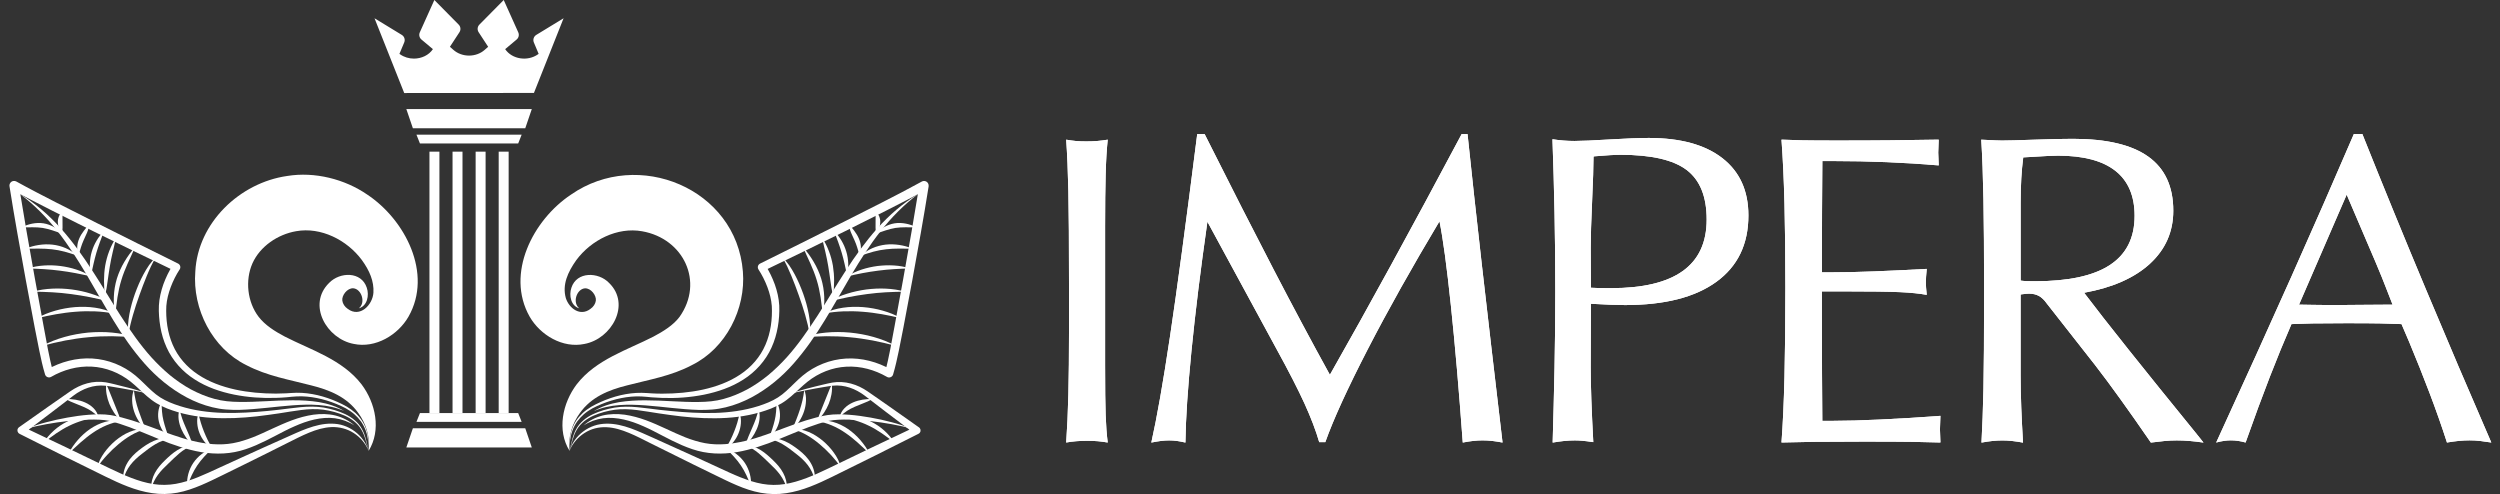 <svg width="253" height="50" viewBox="0 0 253 50" fill="none" xmlns="http://www.w3.org/2000/svg">
<rect x="0" y="0" width="253" height="50" fill="#333333" stroke="none"/>
<path d="M58.632 31.206C57.772 30.967 57.561 29.892 57.826 29.119C58.358 27.463 60.556 27.5 61.639 28.633C63.874 30.806 61.893 34.305 59.141 34.808C56.943 35.271 54.672 33.908 53.604 32.051C51.132 27.69 53.947 22.245 57.786 19.695C64.564 14.98 74.52 19.066 75.181 27.483C75.49 31.272 73.463 35.257 70.017 36.95C67.929 38.059 65.656 38.425 63.455 39.002C61.587 39.468 59.828 40.184 58.69 41.794C57.936 42.823 57.465 44.154 57.639 45.626C56.342 43.533 56.925 40.802 58.361 38.896C60.307 36.378 63.507 35.412 66.121 34.069C67.132 33.532 68.131 32.919 68.77 32.068C71.274 28.529 69.191 24.142 64.978 23.404C62.468 22.955 59.828 24.295 58.323 26.322C57.454 27.549 56.888 28.805 57.26 30.162C57.604 31.226 58.719 32.037 59.738 31.272C60.059 31.053 60.255 30.746 60.299 30.43C60.374 29.909 59.808 29.142 59.187 29.179C58.352 29.254 57.893 30.642 58.635 31.212L58.632 31.206Z" fill="white"/>
<path d="M77.648 44.424C78.211 44.26 78.844 44.39 79.378 44.626C79.924 44.861 80.406 45.2 80.86 45.554C81.313 45.911 81.752 46.336 82.049 46.856C82.356 47.371 82.506 47.972 82.463 48.547C82.307 47.992 82.07 47.489 81.74 47.06C81.408 46.629 81.007 46.264 80.562 45.925C80.123 45.571 79.681 45.238 79.207 44.956C78.734 44.68 78.223 44.465 77.645 44.427L77.648 44.424Z" fill="white"/>
<path d="M75.436 45.1C75.978 45.051 76.533 45.267 76.992 45.557C77.46 45.847 77.859 46.218 78.237 46.583C78.618 46.951 78.997 47.368 79.254 47.857C79.519 48.343 79.658 48.892 79.635 49.426C79.467 48.917 79.245 48.455 78.945 48.047C78.644 47.638 78.289 47.279 77.905 46.922C77.524 46.557 77.16 46.189 76.767 45.864C76.371 45.542 75.95 45.258 75.433 45.1H75.436Z" fill="white"/>
<path d="M73.472 45.373C73.853 45.505 74.208 45.703 74.532 45.954C74.855 46.201 75.144 46.5 75.375 46.842C75.606 47.184 75.773 47.566 75.88 47.957C75.987 48.348 76.031 48.754 75.999 49.156C75.834 48.788 75.693 48.429 75.531 48.084C75.369 47.739 75.187 47.414 74.979 47.106C74.771 46.799 74.537 46.505 74.28 46.224C74.023 45.942 73.746 45.669 73.472 45.373Z" fill="white"/>
<path d="M73.472 45.373C73.636 45.077 73.786 44.798 73.925 44.516C74.064 44.234 74.188 43.95 74.303 43.662C74.416 43.375 74.523 43.082 74.612 42.783C74.702 42.481 74.78 42.176 74.858 41.848C74.976 42.167 75.002 42.513 74.976 42.852C74.95 43.191 74.87 43.524 74.742 43.838C74.618 44.154 74.445 44.45 74.234 44.715C74.023 44.979 73.769 45.215 73.469 45.373H73.472Z" fill="white"/>
<path d="M75.436 45.1C75.511 44.764 75.629 44.45 75.756 44.145C75.883 43.841 76.013 43.545 76.143 43.251C76.27 42.958 76.394 42.668 76.498 42.369C76.602 42.07 76.689 41.765 76.758 41.426C76.885 41.748 76.903 42.107 76.859 42.449C76.816 42.794 76.715 43.128 76.579 43.438C76.444 43.752 76.273 44.042 76.082 44.318C75.892 44.594 75.684 44.856 75.439 45.097L75.436 45.1Z" fill="white"/>
<path d="M77.859 44.347C77.94 44.022 78.049 43.723 78.148 43.427C78.246 43.131 78.332 42.837 78.399 42.544C78.465 42.251 78.517 41.958 78.54 41.65C78.566 41.345 78.569 41.026 78.601 40.693C78.763 40.986 78.867 41.305 78.91 41.639C78.956 41.972 78.942 42.32 78.861 42.651C78.783 42.981 78.65 43.294 78.483 43.579C78.312 43.864 78.107 44.125 77.856 44.347H77.859Z" fill="white"/>
<path d="M80.198 43.441C80.322 43.096 80.461 42.774 80.588 42.452C80.715 42.13 80.834 41.808 80.938 41.483C81.041 41.159 81.14 40.834 81.215 40.5C81.29 40.167 81.345 39.828 81.391 39.465C81.535 39.805 81.582 40.178 81.567 40.543C81.556 40.911 81.486 41.276 81.371 41.624C81.258 41.972 81.096 42.303 80.903 42.61C80.709 42.918 80.478 43.203 80.198 43.438V43.441Z" fill="white"/>
<path d="M90.65 35.001C89.871 34.794 89.1 34.607 88.32 34.457C87.54 34.314 86.76 34.196 85.972 34.127C85.186 34.049 84.395 34.023 83.603 34.026C82.812 34.032 82.018 34.081 81.215 34.156C81.977 33.888 82.777 33.733 83.583 33.658C84.392 33.578 85.206 33.586 86.015 33.658C86.824 33.739 87.624 33.877 88.403 34.101C89.183 34.319 89.943 34.613 90.648 35.001H90.65Z" fill="white"/>
<path d="M91.196 32.209C90.544 32.051 89.9 31.91 89.253 31.798C88.606 31.689 87.956 31.597 87.306 31.551C86.656 31.496 86.003 31.485 85.351 31.508C84.698 31.537 84.045 31.608 83.384 31.726C83.985 31.422 84.646 31.238 85.316 31.14C85.986 31.039 86.671 31.031 87.346 31.079C88.022 31.137 88.689 31.252 89.339 31.439C89.986 31.623 90.622 31.867 91.199 32.209H91.196Z" fill="white"/>
<path d="M91.601 29.518C90.942 29.53 90.295 29.541 89.651 29.579C89.007 29.619 88.369 29.674 87.731 29.763C87.092 29.843 86.46 29.956 85.827 30.076C85.195 30.203 84.562 30.346 83.918 30.487C84.493 30.163 85.105 29.915 85.735 29.72C86.364 29.521 87.014 29.386 87.67 29.294C88.326 29.214 88.99 29.176 89.648 29.211C90.307 29.242 90.965 29.334 91.601 29.518Z" fill="white"/>
<path d="M92.089 27.167C91.54 27.184 91.006 27.201 90.471 27.236C89.94 27.273 89.409 27.316 88.883 27.388C88.354 27.451 87.832 27.541 87.306 27.636C86.78 27.736 86.257 27.851 85.723 27.969C86.183 27.67 86.691 27.446 87.213 27.276C87.736 27.104 88.276 26.989 88.822 26.917C89.368 26.854 89.923 26.828 90.471 26.865C91.02 26.899 91.566 26.989 92.089 27.164V27.167Z" fill="white"/>
<path d="M92.329 25.163C91.869 25.172 91.422 25.157 90.983 25.157C90.541 25.157 90.108 25.178 89.68 25.227C89.25 25.275 88.828 25.353 88.406 25.465C87.985 25.577 87.566 25.718 87.13 25.862C87.803 25.241 88.701 24.861 89.628 24.755C90.093 24.703 90.561 24.721 91.014 24.79C91.468 24.858 91.913 24.979 92.334 25.16L92.329 25.163Z" fill="white"/>
<path d="M92.73 23.001C92.355 23.016 91.996 23.001 91.644 23.001C91.292 23.001 90.951 23.019 90.619 23.067C90.287 23.122 89.957 23.208 89.622 23.317C89.287 23.427 88.949 23.553 88.588 23.651C88.848 23.384 89.146 23.159 89.472 22.978C89.798 22.797 90.162 22.659 90.544 22.599C90.925 22.538 91.315 22.561 91.681 22.633C92.048 22.705 92.401 22.826 92.73 23.001Z" fill="white"/>
<path d="M79.15 26.034C79.696 26.506 80.08 27.138 80.421 27.762C80.761 28.394 81.039 29.053 81.284 29.725C81.521 30.401 81.72 31.088 81.847 31.795C81.974 32.497 82.058 33.227 81.934 33.937C81.856 33.227 81.674 32.554 81.486 31.881C81.29 31.212 81.076 30.542 80.836 29.884C80.605 29.222 80.354 28.57 80.088 27.92C79.814 27.276 79.543 26.629 79.153 26.034H79.15Z" fill="white"/>
<path d="M81.255 24.999C81.668 25.459 82.029 25.962 82.344 26.497C82.662 27.029 82.919 27.604 83.107 28.202C83.286 28.803 83.392 29.424 83.413 30.047C83.439 30.668 83.395 31.287 83.277 31.893C83.196 31.281 83.135 30.677 83.043 30.082C82.948 29.49 82.829 28.906 82.65 28.34C82.48 27.771 82.255 27.219 82.012 26.667C81.766 26.115 81.498 25.569 81.252 25.002L81.255 24.999Z" fill="white"/>
<path d="M83.187 24.045C83.473 24.473 83.701 24.93 83.883 25.41C84.071 25.888 84.201 26.388 84.291 26.894C84.372 27.4 84.415 27.912 84.412 28.42C84.412 28.929 84.383 29.435 84.302 29.941C84.184 29.441 84.112 28.941 84.042 28.446C83.97 27.952 83.909 27.457 83.823 26.971C83.745 26.483 83.641 26.003 83.531 25.517C83.418 25.031 83.291 24.548 83.187 24.045Z" fill="white"/>
<path d="M84.432 23.427C84.727 23.703 84.967 24.025 85.169 24.37C85.371 24.715 85.533 25.085 85.648 25.474C85.764 25.859 85.824 26.259 85.842 26.661C85.859 27.061 85.827 27.46 85.723 27.851C85.628 27.46 85.556 27.081 85.472 26.71C85.388 26.336 85.296 25.971 85.189 25.609C85.082 25.247 84.964 24.89 84.834 24.531C84.704 24.171 84.559 23.812 84.432 23.433V23.427Z" fill="white"/>
<path d="M85.922 22.685C86.113 22.918 86.284 23.134 86.454 23.361C86.621 23.588 86.783 23.832 86.904 24.108C87.156 24.657 87.199 25.301 86.997 25.862C86.899 25.577 86.835 25.307 86.751 25.048C86.671 24.79 86.578 24.545 86.468 24.301C86.362 24.056 86.234 23.809 86.125 23.542C86.018 23.274 85.922 22.987 85.92 22.685H85.922Z" fill="white"/>
<path d="M88.666 23.605C88.617 23.398 88.611 23.208 88.606 23.024C88.603 22.84 88.606 22.665 88.609 22.492C88.609 22.32 88.614 22.15 88.611 21.978C88.611 21.802 88.6 21.627 88.585 21.417C88.77 21.526 88.894 21.705 88.975 21.897C89.053 22.09 89.088 22.3 89.082 22.501C89.079 22.705 89.039 22.901 88.969 23.088C88.897 23.274 88.805 23.447 88.663 23.605H88.666Z" fill="white"/>
<path d="M60.114 41.601C60.873 41.121 61.757 40.854 62.647 40.699C63.542 40.558 64.449 40.506 65.35 40.514C67.152 40.514 68.94 40.707 70.69 40.681C71.568 40.673 72.415 40.601 73.235 40.371C74.061 40.149 74.852 39.813 75.612 39.413C76.365 39.002 77.079 38.511 77.746 37.965C78.41 37.41 79.034 36.806 79.618 36.162C80.784 34.866 81.778 33.411 82.743 31.93C83.699 30.441 84.603 28.909 85.579 27.408C86.546 25.905 87.595 24.439 88.796 23.099C89.998 21.765 91.367 20.566 92.9 19.646C91.477 20.724 90.223 21.992 89.131 23.381C88.031 24.764 87.089 26.261 86.182 27.782C85.281 29.309 84.418 30.864 83.479 32.393C82.549 33.925 81.521 35.417 80.317 36.786C79.112 38.157 77.677 39.347 76.042 40.221C75.225 40.653 74.353 41 73.448 41.219C72.998 41.328 72.524 41.409 72.062 41.446C71.597 41.483 71.138 41.492 70.682 41.483C68.859 41.426 67.094 41.156 65.327 41.026C64.443 40.963 63.559 40.928 62.678 40.995C61.8 41.064 60.922 41.23 60.108 41.607L60.114 41.601Z" fill="white"/>
<path d="M57.633 45.568C57.745 45.209 57.812 44.838 57.91 44.473C58.005 44.108 58.13 43.749 58.315 43.415C58.684 42.742 59.317 42.245 60.004 41.917C60.697 41.59 61.434 41.386 62.19 41.251C62.95 41.127 63.724 41.141 64.481 41.207C65.24 41.273 65.988 41.391 66.736 41.475C67.487 41.558 68.235 41.633 68.986 41.69C70.485 41.8 71.987 41.854 73.472 41.725C74.95 41.598 76.423 41.288 77.769 40.721C78.101 40.578 78.425 40.414 78.725 40.224C79.023 40.037 79.3 39.813 79.571 39.569C80.114 39.083 80.626 38.519 81.232 38.014C82.454 36.999 84.008 36.378 85.608 36.286C87.208 36.191 88.808 36.625 90.18 37.407L89.564 37.648C89.781 36.91 89.94 36.119 90.096 35.337C90.249 34.552 90.393 33.762 90.538 32.968L91.407 28.219L92.245 23.467C92.516 21.883 92.785 20.293 93.042 18.712L93.741 19.195C92.383 19.94 91.02 20.633 89.654 21.328L85.544 23.387C82.797 24.743 80.039 26.08 77.281 27.411L77.44 26.81C77.847 27.446 78.153 28.087 78.407 28.774C78.65 29.458 78.82 30.18 78.861 30.921C78.875 31.298 78.87 31.651 78.844 32.011C78.82 32.37 78.777 32.73 78.714 33.086C78.59 33.799 78.384 34.503 78.081 35.167C77.483 36.501 76.458 37.634 75.236 38.407C74.015 39.192 72.634 39.658 71.242 39.942C69.844 40.218 68.423 40.319 67.008 40.27C66.656 40.259 66.3 40.239 65.948 40.21L65.419 40.158C65.249 40.141 65.079 40.124 64.908 40.121C64.227 40.089 63.536 40.155 62.861 40.29C62.185 40.425 61.52 40.632 60.879 40.894C60.559 41.026 60.244 41.17 59.941 41.331C59.643 41.501 59.354 41.69 59.094 41.915C58.837 42.142 58.603 42.395 58.401 42.671C58.205 42.952 58.049 43.26 57.928 43.585C57.688 44.234 57.618 44.939 57.644 45.635C57.59 44.942 57.627 44.229 57.844 43.556C57.953 43.223 58.104 42.898 58.291 42.599C58.485 42.303 58.722 42.032 58.982 41.788C59.245 41.547 59.536 41.343 59.839 41.158C60.148 40.983 60.463 40.825 60.787 40.681C61.431 40.394 62.104 40.161 62.797 39.997C63.49 39.836 64.201 39.744 64.92 39.753C65.099 39.753 65.278 39.764 65.457 39.776L65.977 39.81C66.323 39.83 66.67 39.839 67.016 39.839C68.403 39.839 69.789 39.721 71.135 39.428C72.475 39.132 73.784 38.657 74.907 37.904C76.033 37.16 76.94 36.116 77.463 34.891C77.995 33.675 78.174 32.293 78.107 30.97C78.058 30.32 77.891 29.671 77.657 29.05C77.423 28.432 77.114 27.811 76.761 27.276V27.27C76.634 27.081 76.686 26.825 76.877 26.701C76.891 26.692 76.906 26.684 76.92 26.675C79.664 25.318 82.402 23.95 85.137 22.576L89.232 20.506C90.593 19.807 91.956 19.109 93.282 18.376C93.51 18.249 93.796 18.33 93.923 18.557C93.975 18.652 93.992 18.758 93.978 18.859C93.475 22.05 92.897 25.215 92.32 28.389L91.427 33.138C91.274 33.928 91.121 34.722 90.957 35.512C90.786 36.306 90.624 37.096 90.379 37.901C90.312 38.123 90.076 38.249 89.853 38.183C89.822 38.175 89.79 38.16 89.764 38.143C88.519 37.424 87.087 37.03 85.66 37.108C84.236 37.177 82.85 37.732 81.732 38.62C81.166 39.066 80.646 39.609 80.054 40.115C79.759 40.368 79.442 40.612 79.095 40.819C78.751 41.026 78.396 41.196 78.032 41.343C76.579 41.915 75.049 42.196 73.518 42.291C71.987 42.383 70.459 42.308 68.949 42.139C68.195 42.053 67.444 41.949 66.696 41.837C65.945 41.728 65.203 41.59 64.458 41.498C63.715 41.406 62.964 41.371 62.228 41.466C61.494 41.572 60.755 41.762 60.076 42.061C59.398 42.36 58.771 42.817 58.387 43.461C58.193 43.78 58.06 44.131 57.953 44.49C57.847 44.85 57.766 45.218 57.639 45.574L57.633 45.568Z" fill="white"/>
<path d="M82.63 42.59C83.176 42.501 83.751 42.544 84.294 42.697C84.839 42.843 85.351 43.102 85.819 43.415C86.281 43.734 86.699 44.111 87.06 44.531C87.424 44.947 87.742 45.402 87.99 45.893C87.583 45.52 87.196 45.146 86.795 44.789C86.393 44.439 85.986 44.099 85.547 43.806C85.117 43.507 84.655 43.254 84.172 43.047C83.687 42.843 83.173 42.699 82.63 42.593V42.59Z" fill="white"/>
<path d="M84.978 42.199C85.504 42.096 86.05 42.096 86.587 42.176C87.124 42.257 87.65 42.429 88.141 42.662C88.629 42.904 89.082 43.208 89.484 43.571C89.885 43.93 90.237 44.338 90.52 44.792C90.093 44.47 89.68 44.151 89.255 43.861C88.828 43.573 88.392 43.306 87.933 43.087C87.479 42.86 87 42.682 86.509 42.536C86.015 42.392 85.507 42.291 84.981 42.199H84.978Z" fill="white"/>
<path d="M80.198 43.441C80.75 43.372 81.319 43.499 81.836 43.714C82.356 43.93 82.826 44.243 83.257 44.594C83.681 44.956 84.065 45.359 84.386 45.813C84.704 46.261 84.984 46.761 85.082 47.308C84.799 46.839 84.455 46.44 84.097 46.046C83.733 45.66 83.355 45.29 82.951 44.956C82.549 44.617 82.124 44.309 81.671 44.045C81.218 43.783 80.735 43.568 80.198 43.441Z" fill="white"/>
<path d="M82.731 42.536C82.826 42.205 82.945 41.897 83.066 41.596L83.427 40.696L83.788 39.799C83.909 39.497 84.028 39.192 84.178 38.882C84.224 39.224 84.204 39.563 84.146 39.899C84.089 40.233 83.996 40.561 83.866 40.874C83.739 41.187 83.577 41.486 83.39 41.768C83.202 42.05 82.988 42.311 82.728 42.538L82.731 42.536Z" fill="white"/>
<path d="M84.978 42.199C85.039 41.866 85.221 41.555 85.466 41.308C85.709 41.058 86.006 40.868 86.318 40.73C86.63 40.592 86.957 40.506 87.283 40.448C87.609 40.394 87.939 40.371 88.279 40.394C87.985 40.563 87.681 40.687 87.384 40.805C87.086 40.923 86.795 41.038 86.512 41.161C86.231 41.285 85.96 41.42 85.706 41.587C85.452 41.754 85.218 41.955 84.981 42.196L84.978 42.199Z" fill="white"/>
<path d="M59.048 43.067C59.588 42.581 60.261 42.234 60.983 42.05C61.714 41.874 62.473 41.871 63.213 41.966C63.952 42.073 64.674 42.274 65.367 42.527C66.061 42.783 66.731 43.087 67.389 43.389C68.048 43.691 68.692 43.999 69.35 44.258C70.006 44.513 70.67 44.723 71.34 44.847C72.683 45.097 74.081 44.942 75.444 44.617C76.129 44.456 76.805 44.24 77.475 44.005C78.15 43.775 78.823 43.519 79.502 43.266C80.181 43.01 80.868 42.763 81.57 42.544C82.275 42.328 82.977 42.13 83.722 42.009C84.484 41.894 85.224 41.923 85.954 41.975C86.688 42.029 87.41 42.139 88.126 42.262C88.845 42.386 89.556 42.547 90.258 42.734C90.96 42.918 91.656 43.136 92.326 43.415C91.635 43.197 90.925 43.056 90.214 42.924C89.504 42.797 88.79 42.694 88.074 42.613C87.358 42.533 86.642 42.481 85.928 42.464C85.218 42.449 84.496 42.464 83.832 42.599C83.159 42.763 82.471 42.99 81.807 43.237C81.14 43.49 80.478 43.766 79.808 44.039C79.141 44.315 78.468 44.594 77.784 44.855C77.093 45.108 76.391 45.338 75.667 45.52C74.228 45.893 72.677 46.04 71.164 45.747C70.41 45.606 69.697 45.344 69.015 45.054C68.334 44.758 67.681 44.427 67.04 44.091C66.398 43.754 65.769 43.424 65.119 43.139C64.472 42.852 63.808 42.607 63.123 42.455C62.442 42.306 61.728 42.234 61.035 42.328C60.339 42.423 59.652 42.671 59.045 43.067H59.048Z" fill="white"/>
<path d="M79.834 39.816C79.984 39.819 80.129 39.759 80.273 39.724L80.709 39.598L81.582 39.35C82.165 39.192 82.754 39.048 83.343 38.91C83.641 38.844 83.924 38.77 84.239 38.715C84.548 38.663 84.865 38.646 85.18 38.666C85.81 38.701 86.431 38.873 87 39.143C87.286 39.279 87.557 39.44 87.814 39.615L88.559 40.132L90.044 41.167L93.001 43.251C93.175 43.372 93.215 43.611 93.091 43.78C93.053 43.832 93.007 43.872 92.952 43.898L92.941 43.904C90.05 45.364 87.156 46.813 84.245 48.239C82.789 48.949 81.255 49.662 79.554 49.912C78.711 50.045 77.827 50.025 76.984 49.872C76.14 49.717 75.34 49.441 74.578 49.116C73.812 48.794 73.085 48.429 72.357 48.075L70.173 47.009L65.821 44.85C65.096 44.488 64.382 44.111 63.649 43.809C62.918 43.507 62.159 43.266 61.376 43.234C60.599 43.197 59.81 43.392 59.146 43.824C58.482 44.249 57.933 44.879 57.633 45.629C57.867 44.856 58.364 44.151 59.031 43.66C59.363 43.41 59.738 43.214 60.137 43.079C60.535 42.941 60.96 42.883 61.379 42.875C62.225 42.863 63.051 43.068 63.828 43.346C64.608 43.628 65.344 43.976 66.084 44.301L70.511 46.304L72.718 47.319C73.454 47.658 74.182 48.004 74.916 48.297C75.649 48.587 76.391 48.837 77.145 48.969C77.896 49.102 78.656 49.11 79.412 48.989C80.169 48.877 80.914 48.645 81.648 48.366C82.385 48.087 83.106 47.751 83.834 47.403C86.746 45.988 89.671 44.594 92.6 43.214L92.542 43.87L89.657 41.688L88.222 40.587L87.505 40.037C87.274 39.862 87.031 39.704 86.777 39.569C86.272 39.296 85.717 39.103 85.143 39.037C84.857 39.002 84.565 39.002 84.276 39.031C83.99 39.063 83.684 39.12 83.39 39.166C82.795 39.264 82.203 39.37 81.61 39.488L80.724 39.667L80.279 39.759C80.132 39.782 79.981 39.833 79.831 39.816H79.834Z" fill="white"/>
<path d="M36.307 31.206C37.046 30.637 36.59 29.248 35.755 29.174C35.134 29.139 34.568 29.907 34.643 30.424C34.686 30.74 34.88 31.048 35.203 31.266C36.422 32.175 37.71 30.87 37.791 29.613C37.858 28.458 37.395 27.383 36.621 26.316C35.12 24.289 32.474 22.947 29.967 23.398C28.113 23.717 26.316 24.927 25.545 26.655C24.791 28.371 25.028 30.565 26.175 32.063C26.822 32.905 27.81 33.529 28.823 34.063C31.437 35.406 34.64 36.372 36.584 38.89C38.019 40.796 38.603 43.53 37.306 45.623C37.479 44.151 37.008 42.823 36.255 41.791C35.117 40.181 33.358 39.465 31.489 38.999C29.288 38.422 27.018 38.051 24.927 36.95C21.485 35.254 19.457 31.266 19.766 27.477C20.02 22.538 24.266 18.491 29.063 17.809C31.859 17.352 34.889 18.128 37.161 19.689C41 22.234 43.819 27.687 41.341 32.045C40.275 33.903 38.005 35.268 35.804 34.805C33.06 34.299 31.062 30.832 33.306 28.63C34.4 27.497 36.575 27.454 37.118 29.116C37.384 29.889 37.17 30.965 36.312 31.203L36.307 31.206Z" fill="white"/>
<path d="M4.288 35.001C4.993 34.612 5.755 34.319 6.532 34.101C7.312 33.879 8.115 33.739 8.921 33.658C9.73 33.589 10.544 33.58 11.353 33.658C12.159 33.736 12.961 33.891 13.721 34.155C12.918 34.081 12.124 34.032 11.332 34.026C10.541 34.023 9.75 34.049 8.964 34.127C8.179 34.196 7.396 34.311 6.616 34.457C5.836 34.607 5.065 34.791 4.285 35.001H4.288Z" fill="white"/>
<path d="M3.739 32.209C4.32 31.867 4.953 31.623 5.599 31.439C6.249 31.252 6.916 31.137 7.592 31.079C8.268 31.03 8.95 31.039 9.623 31.14C10.293 31.238 10.954 31.422 11.555 31.726C10.893 31.608 10.241 31.537 9.588 31.508C8.935 31.485 8.283 31.496 7.633 31.551C6.98 31.597 6.333 31.689 5.686 31.798C5.039 31.91 4.395 32.051 3.742 32.209H3.739Z" fill="white"/>
<path d="M3.335 29.518C3.968 29.334 4.626 29.242 5.288 29.211C5.949 29.176 6.61 29.211 7.269 29.294C7.924 29.383 8.574 29.518 9.204 29.72C9.834 29.915 10.446 30.165 11.021 30.487C10.377 30.346 9.744 30.203 9.111 30.076C8.479 29.955 7.844 29.843 7.208 29.763C6.573 29.674 5.932 29.619 5.288 29.579C4.643 29.541 3.997 29.527 3.338 29.518H3.335Z" fill="white"/>
<path d="M2.847 27.167C3.367 26.991 3.916 26.902 4.464 26.868C5.013 26.83 5.565 26.853 6.114 26.92C6.659 26.991 7.2 27.106 7.722 27.279C8.245 27.448 8.753 27.67 9.213 27.972C8.675 27.854 8.153 27.736 7.63 27.638C7.104 27.541 6.581 27.454 6.053 27.391C5.527 27.319 4.996 27.276 4.464 27.239C3.93 27.204 3.396 27.19 2.847 27.17V27.167Z" fill="white"/>
<path d="M2.607 25.163C3.029 24.979 3.471 24.861 3.927 24.792C4.381 24.723 4.849 24.706 5.314 24.758C6.241 24.861 7.139 25.244 7.812 25.864C7.376 25.721 6.957 25.58 6.535 25.468C6.114 25.356 5.689 25.278 5.262 25.229C4.831 25.18 4.398 25.163 3.956 25.16C3.514 25.16 3.069 25.174 2.61 25.166L2.607 25.163Z" fill="white"/>
<path d="M2.209 23.001C2.538 22.826 2.89 22.705 3.257 22.633C3.624 22.561 4.011 22.541 4.395 22.599C4.776 22.659 5.14 22.797 5.467 22.978C5.793 23.159 6.09 23.381 6.35 23.651C5.989 23.553 5.651 23.427 5.316 23.317C4.981 23.208 4.652 23.122 4.32 23.067C3.988 23.015 3.647 22.998 3.295 23.001C2.942 23.001 2.584 23.018 2.209 23.001Z" fill="white"/>
<path d="M15.789 26.034C15.396 26.629 15.128 27.276 14.853 27.92C14.588 28.57 14.336 29.222 14.105 29.883C13.865 30.542 13.652 31.209 13.455 31.881C13.265 32.554 13.083 33.23 13.008 33.937C12.886 33.23 12.97 32.497 13.094 31.795C13.221 31.088 13.421 30.401 13.658 29.725C13.903 29.053 14.18 28.391 14.521 27.762C14.862 27.138 15.246 26.506 15.792 26.034H15.789Z" fill="white"/>
<path d="M13.681 24.999C13.435 25.566 13.164 26.112 12.921 26.664C12.678 27.216 12.453 27.768 12.283 28.337C12.107 28.903 11.985 29.487 11.89 30.079C11.797 30.671 11.737 31.275 11.656 31.89C11.54 31.284 11.494 30.665 11.52 30.044C11.543 29.424 11.647 28.802 11.826 28.199C12.014 27.601 12.271 27.026 12.589 26.494C12.904 25.959 13.268 25.459 13.678 24.996L13.681 24.999Z" fill="white"/>
<path d="M11.748 24.045C11.644 24.548 11.517 25.034 11.405 25.517C11.295 26.003 11.188 26.483 11.113 26.971C11.026 27.457 10.966 27.949 10.893 28.446C10.824 28.943 10.752 29.441 10.634 29.941C10.553 29.435 10.524 28.929 10.524 28.42C10.524 27.911 10.564 27.4 10.645 26.894C10.735 26.388 10.867 25.887 11.052 25.41C11.237 24.933 11.465 24.473 11.748 24.045Z" fill="white"/>
<path d="M10.504 23.427C10.377 23.806 10.232 24.165 10.102 24.525C9.972 24.884 9.854 25.244 9.747 25.603C9.643 25.965 9.548 26.33 9.464 26.704C9.38 27.078 9.308 27.457 9.213 27.845C9.111 27.457 9.08 27.055 9.094 26.655C9.111 26.255 9.172 25.856 9.288 25.468C9.4 25.082 9.565 24.712 9.767 24.364C9.969 24.019 10.209 23.697 10.504 23.421V23.427Z" fill="white"/>
<path d="M9.016 22.685C9.013 22.987 8.918 23.274 8.811 23.542C8.701 23.809 8.577 24.056 8.467 24.301C8.358 24.545 8.265 24.789 8.184 25.048C8.101 25.307 8.037 25.577 7.939 25.862C7.737 25.304 7.783 24.657 8.031 24.108C8.153 23.832 8.314 23.588 8.482 23.361C8.652 23.134 8.823 22.918 9.013 22.685H9.016Z" fill="white"/>
<path d="M6.272 23.605C6.128 23.45 6.036 23.274 5.966 23.087C5.9 22.901 5.859 22.705 5.854 22.501C5.848 22.3 5.883 22.09 5.961 21.897C6.041 21.705 6.166 21.526 6.35 21.417C6.339 21.63 6.327 21.805 6.324 21.978C6.322 22.15 6.324 22.32 6.327 22.492C6.33 22.665 6.333 22.84 6.33 23.024C6.324 23.208 6.319 23.398 6.27 23.605H6.272Z" fill="white"/>
<path d="M34.825 41.601C34.011 41.225 33.133 41.058 32.255 40.989C31.374 40.92 30.49 40.957 29.606 41.02C27.838 41.15 26.074 41.42 24.251 41.478C23.795 41.486 23.336 41.478 22.871 41.44C22.409 41.406 21.935 41.325 21.485 41.213C20.578 40.995 19.708 40.65 18.891 40.216C17.259 39.342 15.824 38.149 14.617 36.78C13.412 35.412 12.384 33.92 11.454 32.388C10.518 30.858 9.652 29.303 8.751 27.776C7.844 26.256 6.902 24.758 5.802 23.375C4.71 21.986 3.457 20.719 2.033 19.641C3.566 20.561 4.935 21.756 6.137 23.093C7.338 24.433 8.387 25.902 9.354 27.403C10.33 28.9 11.234 30.436 12.19 31.925C13.152 33.405 14.149 34.86 15.315 36.156C15.899 36.8 16.523 37.404 17.187 37.959C17.857 38.505 18.567 38.997 19.321 39.408C20.081 39.81 20.872 40.144 21.698 40.365C22.518 40.595 23.365 40.667 24.243 40.675C25.993 40.701 27.781 40.512 29.583 40.509C30.484 40.5 31.391 40.552 32.286 40.693C33.176 40.848 34.062 41.118 34.819 41.596L34.825 41.601Z" fill="white"/>
<path d="M37.303 45.568C37.179 45.212 37.098 44.844 36.988 44.485C36.881 44.125 36.746 43.775 36.555 43.455C36.171 42.811 35.544 42.354 34.865 42.055C34.184 41.754 33.447 41.564 32.714 41.46C31.974 41.365 31.226 41.4 30.484 41.492C29.739 41.581 29 41.719 28.246 41.831C27.498 41.943 26.747 42.047 25.993 42.133C24.485 42.303 22.955 42.377 21.424 42.285C19.893 42.191 18.362 41.909 16.91 41.337C16.546 41.19 16.191 41.02 15.847 40.813C15.5 40.606 15.182 40.362 14.888 40.109C14.296 39.603 13.776 39.06 13.21 38.614C12.092 37.726 10.706 37.174 9.282 37.102C7.858 37.027 6.423 37.418 5.178 38.137C4.976 38.255 4.719 38.186 4.6 37.985C4.583 37.956 4.571 37.924 4.56 37.895C4.314 37.091 4.15 36.3 3.982 35.507C3.818 34.713 3.664 33.923 3.511 33.132L2.619 28.383C2.041 25.212 1.464 22.044 0.961 18.853C0.921 18.597 1.097 18.356 1.354 18.315C1.461 18.298 1.568 18.318 1.657 18.37C2.983 19.106 4.346 19.805 5.706 20.503L9.802 22.573C12.537 23.947 15.275 25.318 18.019 26.672C18.224 26.773 18.308 27.02 18.206 27.224C18.201 27.239 18.192 27.253 18.183 27.265L18.178 27.27C17.825 27.805 17.516 28.426 17.282 29.044C17.048 29.668 16.881 30.315 16.832 30.964C16.768 32.287 16.947 33.67 17.476 34.886C17.998 36.11 18.905 37.154 20.032 37.898C21.155 38.652 22.464 39.126 23.804 39.422C25.15 39.715 26.536 39.83 27.922 39.833C28.269 39.833 28.615 39.822 28.962 39.804L29.482 39.77C29.661 39.758 29.84 39.747 30.019 39.747C30.735 39.738 31.449 39.83 32.142 39.991C32.835 40.155 33.505 40.388 34.152 40.675C34.475 40.819 34.79 40.977 35.099 41.153C35.403 41.34 35.694 41.544 35.957 41.782C36.217 42.024 36.451 42.294 36.647 42.593C36.838 42.892 36.985 43.217 37.095 43.55C37.312 44.223 37.349 44.933 37.294 45.629C37.32 44.933 37.251 44.229 37.014 43.579C36.893 43.257 36.734 42.947 36.541 42.665C36.338 42.386 36.105 42.133 35.847 41.909C35.587 41.684 35.299 41.498 35.001 41.325C34.698 41.164 34.383 41.02 34.062 40.888C33.421 40.627 32.757 40.42 32.081 40.285C31.405 40.149 30.715 40.083 30.034 40.115C29.863 40.121 29.693 40.138 29.522 40.152L28.994 40.204C28.641 40.233 28.289 40.256 27.934 40.264C26.519 40.313 25.098 40.213 23.7 39.937C22.308 39.655 20.924 39.189 19.705 38.401C18.484 37.628 17.458 36.498 16.861 35.162C16.557 34.498 16.349 33.793 16.228 33.08C16.165 32.724 16.124 32.364 16.098 32.005C16.072 31.646 16.063 31.292 16.081 30.916C16.121 30.174 16.294 29.455 16.534 28.768C16.788 28.081 17.092 27.44 17.502 26.805L17.661 27.405C14.899 26.074 12.144 24.738 9.398 23.381L5.288 21.322C3.922 20.627 2.555 19.934 1.201 19.189L1.9 18.706C2.157 20.29 2.425 21.877 2.697 23.461L3.535 28.213L4.404 32.962C4.548 33.753 4.693 34.544 4.846 35.331C5.002 36.113 5.161 36.904 5.377 37.642L4.762 37.401C6.131 36.619 7.734 36.188 9.334 36.28C10.934 36.372 12.488 36.993 13.71 38.008C14.316 38.514 14.827 39.077 15.37 39.563C15.642 39.807 15.919 40.032 16.216 40.218C16.517 40.408 16.837 40.572 17.172 40.716C18.518 41.282 19.991 41.595 21.47 41.719C22.955 41.848 24.456 41.794 25.955 41.684C26.706 41.63 27.454 41.555 28.205 41.469C28.951 41.386 29.701 41.27 30.461 41.202C31.218 41.133 31.992 41.121 32.751 41.245C33.505 41.38 34.242 41.584 34.938 41.912C35.625 42.239 36.258 42.737 36.627 43.409C36.812 43.743 36.936 44.102 37.032 44.467C37.127 44.832 37.196 45.203 37.309 45.563L37.303 45.568Z" fill="white"/>
<path d="M12.306 42.59C11.763 42.697 11.249 42.84 10.764 43.044C10.278 43.251 9.819 43.504 9.389 43.803C8.953 44.097 8.546 44.436 8.141 44.786C7.74 45.14 7.353 45.517 6.946 45.89C7.194 45.399 7.512 44.945 7.875 44.528C8.237 44.108 8.655 43.734 9.117 43.412C9.582 43.099 10.094 42.843 10.639 42.694C11.182 42.541 11.754 42.498 12.303 42.587L12.306 42.59Z" fill="white"/>
<path d="M9.958 42.199C9.429 42.291 8.921 42.392 8.43 42.535C7.939 42.682 7.462 42.86 7.006 43.087C6.547 43.306 6.111 43.573 5.683 43.861C5.256 44.151 4.846 44.47 4.418 44.792C4.698 44.338 5.054 43.93 5.455 43.57C5.854 43.208 6.31 42.904 6.798 42.662C7.289 42.426 7.812 42.254 8.352 42.176C8.889 42.093 9.435 42.093 9.961 42.199H9.958Z" fill="white"/>
<path d="M14.741 43.441C14.203 43.568 13.721 43.783 13.268 44.045C12.817 44.309 12.39 44.617 11.988 44.956C11.584 45.289 11.203 45.66 10.842 46.046C10.483 46.437 10.14 46.839 9.857 47.308C9.955 46.761 10.238 46.261 10.553 45.813C10.873 45.361 11.258 44.956 11.682 44.594C12.112 44.24 12.583 43.927 13.103 43.714C13.617 43.498 14.189 43.369 14.741 43.441Z" fill="white"/>
<path d="M17.288 44.424C16.707 44.462 16.199 44.677 15.726 44.953C15.255 45.235 14.81 45.571 14.371 45.922C13.926 46.264 13.525 46.626 13.193 47.057C12.863 47.489 12.624 47.989 12.471 48.544C12.427 47.969 12.577 47.368 12.884 46.853C13.181 46.333 13.623 45.908 14.073 45.551C14.527 45.197 15.009 44.858 15.555 44.623C16.092 44.387 16.722 44.258 17.285 44.421L17.288 44.424Z" fill="white"/>
<path d="M19.5 45.1C18.983 45.258 18.559 45.54 18.166 45.864C17.773 46.192 17.409 46.557 17.028 46.922C16.644 47.279 16.289 47.638 15.988 48.047C15.688 48.455 15.466 48.917 15.298 49.426C15.275 48.892 15.416 48.34 15.679 47.857C15.939 47.368 16.315 46.951 16.696 46.583C17.074 46.215 17.476 45.847 17.941 45.557C18.4 45.267 18.952 45.051 19.497 45.1H19.5Z" fill="white"/>
<path d="M21.467 45.373C21.193 45.669 20.916 45.942 20.659 46.224C20.401 46.505 20.168 46.799 19.96 47.106C19.752 47.414 19.57 47.742 19.408 48.084C19.246 48.429 19.105 48.788 18.94 49.156C18.908 48.754 18.954 48.351 19.058 47.957C19.165 47.566 19.333 47.184 19.564 46.842C19.795 46.5 20.084 46.201 20.407 45.954C20.731 45.706 21.083 45.508 21.467 45.373Z" fill="white"/>
<path d="M21.467 45.373C21.164 45.215 20.913 44.979 20.702 44.715C20.491 44.45 20.318 44.154 20.194 43.838C20.066 43.524 19.988 43.188 19.962 42.852C19.936 42.515 19.962 42.167 20.081 41.848C20.159 42.179 20.237 42.484 20.326 42.783C20.416 43.082 20.523 43.375 20.635 43.662C20.751 43.95 20.875 44.234 21.014 44.516C21.152 44.798 21.305 45.077 21.467 45.373Z" fill="white"/>
<path d="M19.5 45.1C19.255 44.858 19.044 44.6 18.856 44.321C18.666 44.045 18.495 43.752 18.36 43.441C18.224 43.131 18.123 42.797 18.079 42.452C18.036 42.11 18.053 41.751 18.18 41.429C18.25 41.765 18.336 42.07 18.44 42.372C18.544 42.671 18.669 42.961 18.796 43.254C18.923 43.547 19.056 43.843 19.183 44.148C19.31 44.453 19.428 44.766 19.503 45.103L19.5 45.1Z" fill="white"/>
<path d="M17.08 44.347C16.829 44.122 16.624 43.864 16.453 43.579C16.286 43.294 16.15 42.981 16.075 42.651C15.994 42.32 15.98 41.972 16.026 41.639C16.072 41.305 16.173 40.986 16.335 40.693C16.367 41.026 16.37 41.343 16.395 41.65C16.419 41.958 16.468 42.251 16.537 42.544C16.606 42.837 16.693 43.131 16.788 43.427C16.887 43.723 16.996 44.022 17.077 44.347H17.08Z" fill="white"/>
<path d="M14.741 43.441C14.46 43.205 14.229 42.921 14.036 42.613C13.842 42.306 13.681 41.975 13.568 41.627C13.453 41.279 13.383 40.914 13.372 40.546C13.36 40.178 13.406 39.804 13.548 39.468C13.594 39.83 13.649 40.17 13.724 40.503C13.799 40.837 13.894 41.161 14.001 41.486C14.108 41.811 14.224 42.133 14.351 42.455C14.478 42.777 14.614 43.102 14.741 43.444V43.441Z" fill="white"/>
<path d="M12.205 42.536C11.945 42.308 11.728 42.047 11.543 41.765C11.359 41.483 11.194 41.184 11.067 40.871C10.94 40.558 10.845 40.23 10.787 39.897C10.729 39.563 10.709 39.221 10.755 38.879C10.902 39.189 11.024 39.494 11.145 39.796L11.506 40.693L11.867 41.593C11.988 41.897 12.11 42.202 12.202 42.533L12.205 42.536Z" fill="white"/>
<path d="M9.958 42.199C9.721 41.958 9.487 41.757 9.233 41.59C8.979 41.423 8.707 41.288 8.427 41.164C8.144 41.041 7.852 40.926 7.555 40.808C7.257 40.69 6.954 40.566 6.66 40.397C6.997 40.374 7.327 40.397 7.653 40.451C7.979 40.506 8.306 40.592 8.618 40.733C8.93 40.871 9.227 41.061 9.47 41.311C9.712 41.558 9.894 41.869 9.958 42.202V42.199Z" fill="white"/>
<path d="M35.888 43.067C35.281 42.671 34.594 42.423 33.898 42.328C33.202 42.234 32.491 42.306 31.81 42.455C31.125 42.607 30.461 42.852 29.814 43.139C29.164 43.421 28.532 43.752 27.89 44.091C27.249 44.427 26.597 44.758 25.915 45.054C25.233 45.347 24.52 45.606 23.766 45.747C22.253 46.043 20.702 45.893 19.264 45.52C18.541 45.338 17.837 45.105 17.146 44.855C16.462 44.594 15.789 44.315 15.122 44.039C14.452 43.766 13.79 43.49 13.123 43.237C12.459 42.99 11.772 42.766 11.099 42.599C10.434 42.461 9.712 42.449 9.002 42.464C8.288 42.481 7.569 42.533 6.856 42.613C6.14 42.694 5.426 42.794 4.716 42.924C4.008 43.056 3.298 43.197 2.605 43.415C3.275 43.136 3.968 42.918 4.673 42.734C5.374 42.55 6.085 42.389 6.804 42.262C7.52 42.136 8.245 42.029 8.976 41.975C9.709 41.923 10.446 41.894 11.208 42.009C11.954 42.133 12.655 42.328 13.36 42.544C14.062 42.763 14.749 43.007 15.428 43.266C16.107 43.519 16.78 43.775 17.456 44.005C18.128 44.24 18.804 44.456 19.486 44.617C20.849 44.942 22.247 45.097 23.59 44.847C24.26 44.723 24.924 44.513 25.58 44.258C26.236 44.002 26.883 43.691 27.541 43.389C28.2 43.087 28.87 42.783 29.563 42.527C30.256 42.271 30.978 42.073 31.717 41.966C32.46 41.868 33.219 41.871 33.947 42.05C34.672 42.234 35.342 42.584 35.882 43.067H35.888Z" fill="white"/>
<path d="M37.3 45.626C37 44.873 36.451 44.246 35.787 43.818C35.12 43.389 34.334 43.194 33.557 43.222C32.774 43.251 32.012 43.484 31.278 43.786C30.545 44.088 29.828 44.459 29.104 44.821C27.66 45.554 26.207 46.27 24.754 46.989L22.573 48.061C21.846 48.414 21.118 48.779 20.352 49.102C19.59 49.421 18.793 49.708 17.949 49.863C17.109 50.019 16.225 50.036 15.379 49.904C13.678 49.651 12.141 48.946 10.686 48.236L6.327 46.086L1.986 43.907L1.978 43.901C1.784 43.803 1.706 43.57 1.805 43.378C1.833 43.32 1.877 43.271 1.929 43.234L4.886 41.15L6.371 40.115L7.116 39.597C7.376 39.419 7.647 39.258 7.933 39.123C8.502 38.85 9.126 38.678 9.759 38.643C10.073 38.626 10.391 38.643 10.703 38.692C11.018 38.746 11.301 38.818 11.598 38.887C12.188 39.028 12.774 39.175 13.357 39.333C13.649 39.413 13.941 39.5 14.229 39.586L14.663 39.715C14.807 39.753 14.951 39.813 15.102 39.81C14.951 39.827 14.801 39.779 14.654 39.753L14.209 39.661L13.32 39.485C12.728 39.37 12.133 39.264 11.538 39.169C11.243 39.123 10.937 39.066 10.651 39.034C10.362 39.005 10.073 39.008 9.787 39.04C9.216 39.106 8.664 39.298 8.159 39.569C7.904 39.704 7.662 39.862 7.434 40.037L6.717 40.586L5.279 41.684L2.394 43.869L2.333 43.2L6.72 45.284L11.093 47.394C12.543 48.084 13.995 48.751 15.515 48.986C16.271 49.107 17.031 49.096 17.785 48.966C18.539 48.831 19.284 48.593 20.017 48.299C20.751 48.006 21.479 47.661 22.215 47.322L24.425 46.313C25.901 45.643 27.373 44.97 28.855 44.315C29.595 43.99 30.328 43.636 31.108 43.355C31.882 43.076 32.705 42.863 33.548 42.872C33.97 42.878 34.392 42.932 34.79 43.07C35.189 43.205 35.564 43.401 35.897 43.651C36.564 44.145 37.06 44.847 37.294 45.62L37.3 45.626Z" fill="white"/>
<path d="M57.035 1.846L54.034 9.406L40.907 9.415L37.901 1.849L40.659 3.53C40.919 3.688 41.026 4.013 40.907 4.295L40.422 5.451L40.48 5.491C40.896 5.787 41.395 5.931 41.889 5.931C42.646 5.931 43.394 5.594 43.81 4.973L42.652 4.002C42.438 3.824 42.372 3.527 42.484 3.274L43.957 3.05176e-05L46.418 2.49C46.623 2.697 46.655 3.019 46.496 3.26L45.531 4.735L45.878 5.042C46.753 5.821 48.183 5.821 49.055 5.042L49.401 4.735L48.437 3.26C48.278 3.016 48.31 2.697 48.515 2.49L50.976 3.05176e-05L52.449 3.274C52.561 3.527 52.495 3.824 52.281 4.002L51.123 4.973C51.81 6 53.396 6.247 54.453 5.491L54.511 5.451L54.026 4.295C53.907 4.013 54.014 3.688 54.274 3.53L57.032 1.849L57.035 1.846Z" fill="white"/>
<path d="M44.469 15.348H43.461V41.802H44.469V15.348Z" fill="white"/>
<path d="M46.805 15.348H45.797V41.802H46.805V15.348Z" fill="white"/>
<path d="M49.142 15.348H48.134V41.802H49.142V15.348Z" fill="white"/>
<path d="M51.475 15.348H50.467V41.802H51.475V15.348Z" fill="white"/>
<path d="M52.44 14.521H42.499L42.144 13.627H52.792L52.44 14.521Z" fill="white"/>
<path d="M53.156 12.98H41.783L41.121 11.039H53.818L53.156 12.98Z" fill="white"/>
<path d="M52.44 41.802H42.499L42.144 42.696H52.792L52.44 41.802Z" fill="white"/>
<path d="M53.156 43.343H41.783L41.121 45.284H53.818L53.156 43.343Z" fill="white"/>
<path d="M107.898 44.784C107.999 43.324 108.075 41.698 108.118 39.91C108.162 38.122 108.185 35.89 108.185 33.217V29.491C108.185 24.715 108.162 21.329 108.118 19.337C108.075 17.344 107.999 15.608 107.898 14.134C108.205 14.192 108.527 14.235 108.854 14.267C109.181 14.299 109.546 14.31 109.943 14.31C110.34 14.31 110.711 14.296 111.056 14.267C111.401 14.238 111.748 14.195 112.102 14.134C111.998 15.143 111.928 16.317 111.893 17.661C111.856 19.005 111.838 20.764 111.838 22.941V36.896C111.838 39.264 111.856 40.968 111.893 42.012C111.931 43.056 112 43.982 112.102 44.784C111.777 44.726 111.45 44.683 111.111 44.651C110.772 44.622 110.413 44.608 110.033 44.608C109.654 44.608 109.262 44.622 108.912 44.651C108.558 44.68 108.222 44.723 107.898 44.784Z" fill="white"/>
<path d="M116.514 44.784C117.071 42.315 117.702 38.733 118.406 34.038C119.11 29.343 120.029 22.517 121.159 13.566H121.906C124.577 18.884 126.91 23.46 128.906 27.302C130.902 31.143 132.794 34.684 134.585 37.929C136.552 34.468 138.62 30.754 140.791 26.788C142.963 22.823 145.339 18.417 147.921 13.566H148.515C148.926 17.508 149.407 21.9 149.957 26.734C150.508 31.567 151.209 37.586 152.058 44.786C151.69 44.714 151.342 44.66 151.012 44.622C150.682 44.585 150.354 44.567 150.033 44.567C149.711 44.567 149.404 44.585 149.077 44.622C148.746 44.66 148.399 44.714 148.031 44.786C147.648 39.529 147.249 34.912 146.831 30.941C146.414 26.967 146.029 24.121 145.675 22.396C142.888 27.057 140.469 31.368 138.423 35.333C136.378 39.298 134.941 42.436 134.121 44.743H133.504C133.165 43.575 132.669 42.275 132.018 40.844C131.366 39.414 130.43 37.588 129.21 35.368L122.19 22.442C121.501 27.261 120.965 31.599 120.582 35.457C120.2 39.313 119.994 42.425 119.965 44.789C119.672 44.717 119.388 44.663 119.119 44.625C118.847 44.587 118.58 44.57 118.316 44.57C118.053 44.57 117.775 44.587 117.479 44.625C117.186 44.663 116.862 44.717 116.511 44.789L116.514 44.784Z" fill="white"/>
<path d="M157.128 44.784C157.201 42.315 157.264 39.803 157.317 37.248C157.369 34.693 157.395 32.106 157.395 29.493C157.395 26.748 157.369 24.098 157.317 21.54C157.264 18.985 157.195 16.502 157.108 14.091C157.49 14.149 157.864 14.195 158.229 14.223C158.597 14.252 158.962 14.267 159.33 14.267C160.034 14.267 161.219 14.215 162.885 14.114C164.551 14.013 165.875 13.961 166.857 13.961C170.07 13.961 172.553 14.645 174.309 16.009C176.062 17.375 176.94 19.305 176.94 21.802C176.94 24.709 175.862 26.947 173.703 28.516C171.545 30.087 168.465 30.872 164.458 30.872C164.047 30.872 163.551 30.86 162.972 30.84C162.393 30.817 161.735 30.785 161.002 30.742L160.979 37.162C160.979 38.081 161.002 39.169 161.045 40.426C161.089 41.683 161.155 43.12 161.242 44.743C160.744 44.671 160.362 44.622 160.098 44.602C159.834 44.579 159.591 44.57 159.371 44.57C159.032 44.57 158.678 44.587 158.304 44.625C157.931 44.663 157.537 44.717 157.128 44.789V44.784ZM161.002 29.119C161.222 29.133 161.474 29.145 161.761 29.15C162.048 29.159 162.468 29.162 163.027 29.162C166.255 29.162 168.677 28.585 170.29 27.431C171.904 26.278 172.713 24.539 172.713 22.218C172.713 19.896 172.038 18.223 170.687 17.2C169.337 16.179 167.115 15.665 164.018 15.665C163.43 15.665 162.549 15.717 161.376 15.818L161.265 15.841C161.265 16.79 161.216 18.293 161.124 20.343C161.028 22.396 160.982 23.977 160.982 25.087L161.005 29.119H161.002Z" fill="white"/>
<path d="M180.286 44.784C180.425 42.9 180.526 40.697 180.587 38.177C180.648 35.656 180.68 32.637 180.68 29.119C180.68 25.877 180.648 23.042 180.587 20.617C180.526 18.192 180.425 16.032 180.286 14.131C180.918 14.16 181.607 14.183 182.349 14.198C183.091 14.212 184.258 14.221 185.846 14.221C187.906 14.221 189.734 14.215 191.33 14.198C192.927 14.183 194.549 14.163 196.198 14.131C196.198 14.264 196.189 14.474 196.175 14.766C196.16 15.057 196.151 15.285 196.151 15.446C196.151 15.579 196.157 15.789 196.175 16.081C196.189 16.372 196.198 16.591 196.198 16.738C194.491 16.594 192.744 16.484 190.951 16.41C189.157 16.337 187.341 16.3 185.504 16.3H184.423C184.409 18.039 184.397 19.697 184.391 21.274C184.383 22.852 184.38 24.349 184.38 25.765V27.561H185.174C186.541 27.561 188.051 27.53 189.705 27.463C191.359 27.397 193.121 27.313 194.987 27.212C194.958 27.532 194.935 27.798 194.92 28C194.906 28.204 194.897 28.401 194.897 28.591C194.897 28.752 194.906 28.928 194.92 29.116C194.935 29.303 194.958 29.545 194.987 29.84C194.265 29.707 193.364 29.617 192.284 29.566C191.203 29.514 189.259 29.488 186.451 29.488H184.377V31.636C184.377 34.191 184.38 36.27 184.389 37.868C184.397 39.469 184.406 41.04 184.42 42.589H185.545C186.837 42.589 188.419 42.546 190.284 42.456C192.15 42.37 194.181 42.246 196.372 42.084C196.372 42.231 196.363 42.453 196.348 42.753C196.334 43.053 196.325 43.284 196.325 43.443C196.325 43.59 196.334 43.812 196.348 44.112C196.363 44.412 196.372 44.634 196.372 44.781C195.517 44.752 194.567 44.729 193.512 44.714C192.46 44.7 190.838 44.691 188.645 44.691C186.451 44.691 184.707 44.7 183.545 44.714C182.384 44.729 181.294 44.752 180.28 44.781L180.286 44.784Z" fill="white"/>
<path d="M200.526 44.784C200.613 43.206 200.68 41.404 200.723 39.373C200.767 37.343 200.79 34.05 200.79 29.494C200.79 25.623 200.767 22.515 200.723 20.17C200.68 17.826 200.605 15.815 200.503 14.134C200.619 14.149 200.767 14.157 200.944 14.157C201.766 14.2 202.317 14.223 202.595 14.223C203.151 14.223 204.232 14.195 205.831 14.137C207.43 14.079 208.752 14.05 209.792 14.05C213.196 14.05 215.737 14.653 217.417 15.859C219.098 17.064 219.938 18.887 219.938 21.324C219.938 23.44 219.156 25.223 217.594 26.67C216.032 28.115 213.804 29.101 210.913 29.629C213.054 32.464 216.855 37.231 222.314 43.936C222.621 44.316 222.85 44.602 222.995 44.789C222.496 44.717 222.027 44.663 221.587 44.625C221.146 44.587 220.714 44.57 220.289 44.57C219.863 44.57 219.46 44.59 219.034 44.631C218.608 44.671 218.153 44.723 217.669 44.789C216.511 43.105 215.479 41.637 214.578 40.386C213.677 39.134 212.837 38.001 212.057 36.992L207.126 30.705C206.877 30.353 206.613 30.102 206.335 29.949C206.057 29.796 205.727 29.718 205.344 29.718C205.168 29.718 204.919 29.741 204.597 29.785C204.539 29.799 204.501 29.808 204.487 29.808V38.024C204.487 39.03 204.51 40.097 204.553 41.222C204.597 42.347 204.655 43.538 204.73 44.792C204.333 44.72 203.968 44.665 203.629 44.628C203.29 44.59 202.963 44.573 202.638 44.573C202.314 44.573 201.978 44.59 201.624 44.628C201.271 44.665 200.906 44.72 200.523 44.792L200.526 44.784ZM204.487 28.395C204.678 28.424 204.878 28.441 205.092 28.45C205.304 28.458 205.594 28.461 205.962 28.461C209.337 28.461 211.858 27.913 213.523 26.817C215.189 25.721 216.021 24.063 216.021 21.843C216.021 19.827 215.372 18.307 214.074 17.286C212.776 16.265 210.841 15.752 208.274 15.752C207.804 15.752 206.88 15.795 205.501 15.885C205.176 15.899 204.927 15.914 204.753 15.928C204.666 16.6 204.6 17.309 204.556 18.053C204.513 18.797 204.49 19.616 204.49 20.507V28.395H204.487Z" fill="white"/>
<path d="M224.278 44.784C227.094 38.65 229.635 33.049 231.895 27.979C234.155 22.913 236.261 18.105 238.211 13.563H239.069C241.166 18.812 243.304 24.034 245.486 29.24C247.665 34.442 249.878 39.624 252.121 44.784C251.724 44.72 251.347 44.665 250.988 44.625C250.629 44.585 250.272 44.564 249.922 44.564C249.571 44.564 249.206 44.582 248.832 44.619C248.459 44.657 248.059 44.712 247.633 44.784C247.106 43.148 246.517 41.479 245.871 39.777C245.225 38.076 244.536 36.348 243.803 34.595L243.032 32.798C242.371 32.77 241.665 32.746 240.908 32.732C240.152 32.718 239.011 32.709 237.487 32.709C235.963 32.709 234.772 32.718 234.01 32.732C233.248 32.746 232.544 32.77 231.898 32.798C231.179 34.448 230.449 36.227 229.708 38.133C228.966 40.04 228.149 42.254 227.254 44.784C227.004 44.712 226.755 44.657 226.506 44.619C226.257 44.582 226.008 44.564 225.759 44.564C225.538 44.564 225.304 44.582 225.055 44.619C224.805 44.657 224.548 44.712 224.284 44.784H224.278ZM232.663 30.829C232.825 30.829 233.286 30.837 234.051 30.852C234.813 30.866 235.488 30.875 236.076 30.875C236.531 30.875 237.432 30.869 238.782 30.852C240.132 30.837 241.247 30.829 242.128 30.829L241.357 28.856C241.239 28.536 240.929 27.772 240.422 26.566C239.915 25.361 238.935 23.071 237.484 19.697L232.663 30.826V30.829Z" fill="white"/>
<path d="M107.898 44.784C107.999 43.324 108.075 41.698 108.118 39.91C108.162 38.122 108.185 35.89 108.185 33.217V29.491C108.185 24.715 108.162 21.329 108.118 19.337C108.075 17.344 107.999 15.608 107.898 14.134C108.205 14.192 108.527 14.235 108.854 14.267C109.181 14.299 109.546 14.31 109.943 14.31C110.34 14.31 110.711 14.296 111.056 14.267C111.401 14.238 111.748 14.195 112.102 14.134C111.998 15.143 111.928 16.317 111.893 17.661C111.856 19.005 111.838 20.764 111.838 22.941V36.896C111.838 39.264 111.856 40.968 111.893 42.012C111.931 43.056 112 43.982 112.102 44.784C111.777 44.726 111.45 44.683 111.111 44.651C110.772 44.622 110.413 44.608 110.033 44.608C109.654 44.608 109.262 44.622 108.912 44.651C108.558 44.68 108.222 44.723 107.898 44.784Z" fill="white"/>
<path d="M116.514 44.784C117.071 42.315 117.702 38.733 118.406 34.038C119.11 29.343 120.029 22.517 121.159 13.566H121.906C124.577 18.884 126.91 23.46 128.906 27.302C130.902 31.143 132.794 34.684 134.585 37.929C136.552 34.468 138.62 30.754 140.791 26.788C142.963 22.823 145.339 18.417 147.921 13.566H148.515C148.926 17.508 149.407 21.9 149.957 26.734C150.508 31.567 151.209 37.586 152.058 44.786C151.69 44.714 151.342 44.66 151.012 44.622C150.682 44.585 150.354 44.567 150.033 44.567C149.711 44.567 149.404 44.585 149.077 44.622C148.746 44.66 148.399 44.714 148.031 44.786C147.648 39.529 147.249 34.912 146.831 30.941C146.414 26.967 146.029 24.121 145.675 22.396C142.888 27.057 140.469 31.368 138.423 35.333C136.378 39.298 134.941 42.436 134.121 44.743H133.504C133.165 43.575 132.669 42.275 132.018 40.844C131.366 39.414 130.43 37.588 129.21 35.368L122.19 22.442C121.501 27.261 120.965 31.599 120.582 35.457C120.2 39.313 119.994 42.425 119.965 44.789C119.672 44.717 119.388 44.663 119.119 44.625C118.847 44.587 118.58 44.57 118.316 44.57C118.053 44.57 117.775 44.587 117.479 44.625C117.186 44.663 116.862 44.717 116.511 44.789L116.514 44.784Z" fill="white"/>
<path d="M157.128 44.784C157.201 42.315 157.264 39.803 157.317 37.248C157.369 34.693 157.395 32.106 157.395 29.493C157.395 26.748 157.369 24.098 157.317 21.54C157.264 18.985 157.195 16.502 157.108 14.091C157.49 14.149 157.864 14.195 158.229 14.223C158.597 14.252 158.962 14.267 159.33 14.267C160.034 14.267 161.219 14.215 162.885 14.114C164.551 14.013 165.875 13.961 166.857 13.961C170.07 13.961 172.553 14.645 174.309 16.009C176.062 17.375 176.94 19.305 176.94 21.802C176.94 24.709 175.862 26.947 173.703 28.516C171.545 30.087 168.465 30.872 164.458 30.872C164.047 30.872 163.551 30.86 162.972 30.84C162.393 30.817 161.735 30.785 161.002 30.742L160.979 37.162C160.979 38.081 161.002 39.169 161.045 40.426C161.089 41.683 161.155 43.12 161.242 44.743C160.744 44.671 160.362 44.622 160.098 44.602C159.834 44.579 159.591 44.57 159.371 44.57C159.032 44.57 158.678 44.587 158.304 44.625C157.931 44.663 157.537 44.717 157.128 44.789V44.784ZM161.002 29.119C161.222 29.133 161.474 29.145 161.761 29.15C162.048 29.159 162.468 29.162 163.027 29.162C166.255 29.162 168.677 28.585 170.29 27.431C171.904 26.278 172.713 24.539 172.713 22.218C172.713 19.896 172.038 18.223 170.687 17.2C169.337 16.179 167.115 15.665 164.018 15.665C163.43 15.665 162.549 15.717 161.376 15.818L161.265 15.841C161.265 16.79 161.216 18.293 161.124 20.343C161.028 22.396 160.982 23.977 160.982 25.087L161.005 29.119H161.002Z" fill="white"/>
<path d="M180.286 44.784C180.425 42.9 180.526 40.697 180.587 38.177C180.648 35.656 180.68 32.637 180.68 29.119C180.68 25.877 180.648 23.042 180.587 20.617C180.526 18.192 180.425 16.032 180.286 14.131C180.918 14.16 181.607 14.183 182.349 14.198C183.091 14.212 184.258 14.221 185.846 14.221C187.906 14.221 189.734 14.215 191.33 14.198C192.927 14.183 194.549 14.163 196.198 14.131C196.198 14.264 196.189 14.474 196.175 14.766C196.16 15.057 196.151 15.285 196.151 15.446C196.151 15.579 196.157 15.789 196.175 16.081C196.189 16.372 196.198 16.591 196.198 16.738C194.491 16.594 192.744 16.484 190.951 16.41C189.157 16.337 187.341 16.3 185.504 16.3H184.423C184.409 18.039 184.397 19.697 184.391 21.274C184.383 22.852 184.38 24.349 184.38 25.765V27.561H185.174C186.541 27.561 188.051 27.53 189.705 27.463C191.359 27.397 193.121 27.313 194.987 27.212C194.958 27.532 194.935 27.798 194.92 28C194.906 28.204 194.897 28.401 194.897 28.591C194.897 28.752 194.906 28.928 194.92 29.116C194.935 29.303 194.958 29.545 194.987 29.84C194.265 29.707 193.364 29.617 192.284 29.566C191.203 29.514 189.259 29.488 186.451 29.488H184.377V31.636C184.377 34.191 184.38 36.27 184.389 37.868C184.397 39.469 184.406 41.04 184.42 42.589H185.545C186.837 42.589 188.419 42.546 190.284 42.456C192.15 42.37 194.181 42.246 196.372 42.084C196.372 42.231 196.363 42.453 196.348 42.753C196.334 43.053 196.325 43.284 196.325 43.443C196.325 43.59 196.334 43.812 196.348 44.112C196.363 44.412 196.372 44.634 196.372 44.781C195.517 44.752 194.567 44.729 193.512 44.714C192.46 44.7 190.838 44.691 188.645 44.691C186.451 44.691 184.707 44.7 183.545 44.714C182.384 44.729 181.294 44.752 180.28 44.781L180.286 44.784Z" fill="white"/>
<path d="M200.526 44.784C200.613 43.206 200.68 41.404 200.723 39.373C200.767 37.343 200.79 34.05 200.79 29.494C200.79 25.623 200.767 22.515 200.723 20.17C200.68 17.826 200.605 15.815 200.503 14.134C200.619 14.149 200.767 14.157 200.944 14.157C201.766 14.2 202.317 14.223 202.595 14.223C203.151 14.223 204.232 14.195 205.831 14.137C207.43 14.079 208.752 14.05 209.792 14.05C213.196 14.05 215.737 14.653 217.417 15.859C219.098 17.064 219.938 18.887 219.938 21.324C219.938 23.44 219.156 25.223 217.594 26.67C216.032 28.115 213.804 29.101 210.913 29.629C213.054 32.464 216.855 37.231 222.314 43.936C222.621 44.316 222.85 44.602 222.995 44.789C222.496 44.717 222.027 44.663 221.587 44.625C221.146 44.587 220.714 44.57 220.289 44.57C219.863 44.57 219.46 44.59 219.034 44.631C218.608 44.671 218.153 44.723 217.669 44.789C216.511 43.105 215.479 41.637 214.578 40.386C213.677 39.134 212.837 38.001 212.057 36.992L207.126 30.705C206.877 30.353 206.613 30.102 206.335 29.949C206.057 29.796 205.727 29.718 205.344 29.718C205.168 29.718 204.919 29.741 204.597 29.785C204.539 29.799 204.501 29.808 204.487 29.808V38.024C204.487 39.03 204.51 40.097 204.553 41.222C204.597 42.347 204.655 43.538 204.73 44.792C204.333 44.72 203.968 44.665 203.629 44.628C203.29 44.59 202.963 44.573 202.638 44.573C202.314 44.573 201.978 44.59 201.624 44.628C201.271 44.665 200.906 44.72 200.523 44.792L200.526 44.784ZM204.487 28.395C204.678 28.424 204.878 28.441 205.092 28.45C205.304 28.458 205.594 28.461 205.962 28.461C209.337 28.461 211.858 27.913 213.523 26.817C215.189 25.721 216.021 24.063 216.021 21.843C216.021 19.827 215.372 18.307 214.074 17.286C212.776 16.265 210.841 15.752 208.274 15.752C207.804 15.752 206.88 15.795 205.501 15.885C205.176 15.899 204.927 15.914 204.753 15.928C204.666 16.6 204.6 17.309 204.556 18.053C204.513 18.797 204.49 19.616 204.49 20.507V28.395H204.487Z" fill="white"/>
<path d="M224.278 44.784C227.094 38.65 229.635 33.049 231.895 27.979C234.155 22.913 236.261 18.105 238.211 13.563H239.069C241.166 18.812 243.304 24.034 245.486 29.24C247.665 34.442 249.878 39.624 252.121 44.784C251.724 44.72 251.347 44.665 250.988 44.625C250.629 44.585 250.272 44.564 249.922 44.564C249.571 44.564 249.206 44.582 248.832 44.619C248.459 44.657 248.059 44.712 247.633 44.784C247.106 43.148 246.517 41.479 245.871 39.777C245.225 38.076 244.536 36.348 243.803 34.595L243.032 32.798C242.371 32.77 241.665 32.746 240.908 32.732C240.152 32.718 239.011 32.709 237.487 32.709C235.963 32.709 234.772 32.718 234.01 32.732C233.248 32.746 232.544 32.77 231.898 32.798C231.179 34.448 230.449 36.227 229.708 38.133C228.966 40.04 228.149 42.254 227.254 44.784C227.004 44.712 226.755 44.657 226.506 44.619C226.257 44.582 226.008 44.564 225.759 44.564C225.538 44.564 225.304 44.582 225.055 44.619C224.805 44.657 224.548 44.712 224.284 44.784H224.278ZM232.663 30.829C232.825 30.829 233.286 30.837 234.051 30.852C234.813 30.866 235.488 30.875 236.076 30.875C236.531 30.875 237.432 30.869 238.782 30.852C240.132 30.837 241.247 30.829 242.128 30.829L241.357 28.856C241.239 28.536 240.929 27.772 240.422 26.566C239.915 25.361 238.935 23.071 237.484 19.697L232.663 30.826V30.829Z" fill="white"/>
</svg>
